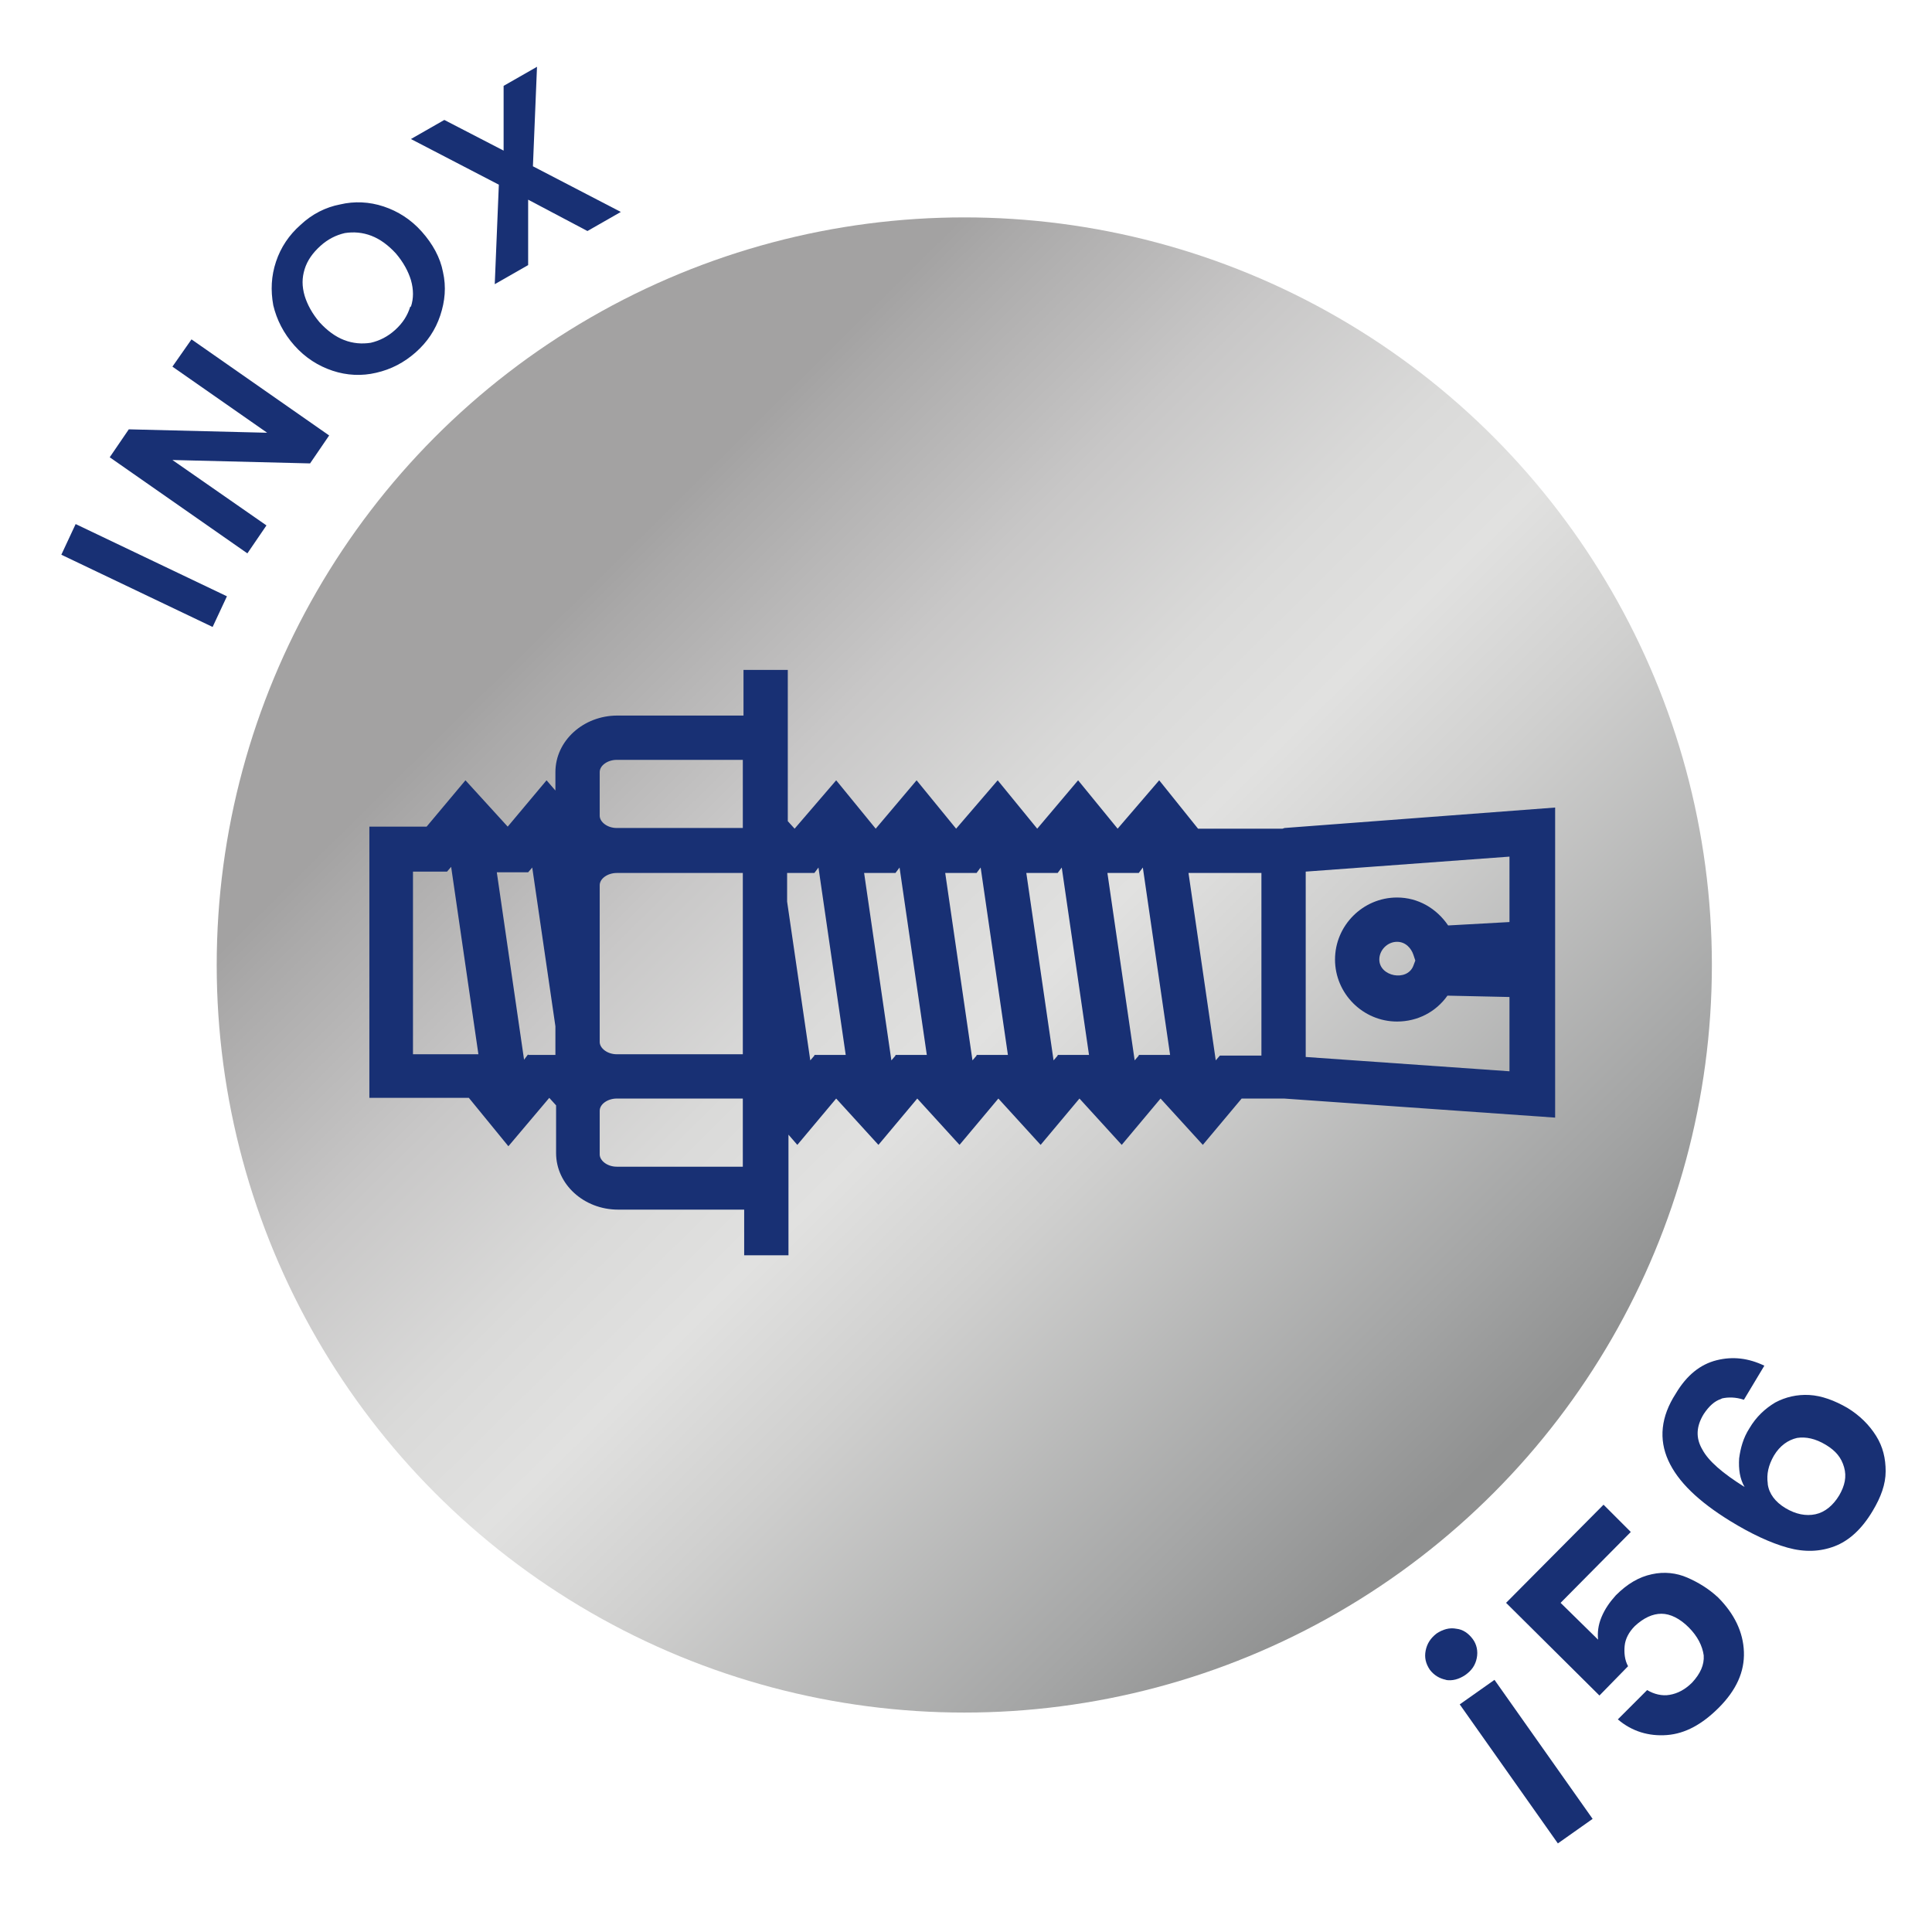 <?xml version="1.0" encoding="UTF-8"?>
<svg id="_1" data-name="1" xmlns="http://www.w3.org/2000/svg" xmlns:xlink="http://www.w3.org/1999/xlink" viewBox="0 0 28.35 28.35">
  <defs>
    <linearGradient id="Gradient_bez_nazwy_9" data-name="Gradient bez nazwy 9" x1="7.09" y1="7.03" x2="22.52" y2="22.62" gradientUnits="userSpaceOnUse">
      <stop offset=".1" stop-color="#a3a2a2"/>
      <stop offset=".13" stop-color="#aaa9a9"/>
      <stop offset=".28" stop-color="#c8c7c7"/>
      <stop offset=".41" stop-color="#dadad9"/>
      <stop offset=".5" stop-color="#e1e1e0"/>
      <stop offset=".61" stop-color="#d0d0cf"/>
      <stop offset=".84" stop-color="#a4a5a5"/>
      <stop offset=".94" stop-color="#8f9090"/>
    </linearGradient>
  </defs>
  <circle cx="14.15" cy="14.16" r="10.97" fill="url(#Gradient_bez_nazwy_9)"/>
  <path d="M21.22,24.65c-.1-.02-.18-.07-.24-.15-.06-.09-.08-.18-.06-.28,.02-.1,.07-.18,.16-.25,.09-.06,.19-.09,.29-.07,.1,.01,.18,.07,.24,.15s.08,.18,.06,.28c-.02,.1-.07,.18-.17,.25-.09,.06-.19,.09-.29,.07Zm.71,0l1.44,2.04-.51,.36-1.44-2.04,.51-.36Z" fill="#183074"/>
  <path d="M23.93,22.48l-1.03,1.04,.55,.54c-.01-.1,0-.21,.05-.33,.05-.12,.12-.22,.21-.32,.17-.17,.34-.27,.53-.31,.18-.04,.36-.02,.52,.05,.16,.07,.31,.16,.45,.29,.24,.24,.37,.51,.38,.8s-.11,.56-.37,.82c-.24,.24-.49,.38-.76,.4-.26,.02-.51-.05-.72-.23l.43-.43c.1,.06,.22,.09,.33,.07,.12-.02,.23-.08,.33-.18,.12-.13,.18-.26,.17-.4-.02-.14-.09-.28-.22-.41-.13-.13-.27-.2-.4-.2-.13,0-.26,.06-.39,.18-.09,.09-.14,.19-.15,.29-.01,.1,0,.21,.05,.3l-.42,.43-1.37-1.36,1.43-1.44,.39,.39Z" fill="#183074"/>
  <path d="M25.25,20.53c-.09,.03-.17,.1-.25,.22-.11,.18-.12,.35-.02,.52,.09,.17,.3,.35,.62,.55-.07-.12-.09-.26-.08-.42,.02-.15,.06-.3,.15-.44,.1-.17,.23-.29,.38-.38,.15-.08,.32-.12,.5-.11s.37,.08,.56,.19c.18,.11,.32,.25,.42,.41,.1,.16,.14,.33,.14,.52,0,.19-.07,.38-.19,.58-.16,.27-.35,.44-.56,.52-.21,.08-.44,.09-.69,.02-.25-.07-.53-.2-.84-.39-.47-.29-.77-.58-.91-.89-.14-.31-.11-.64,.11-.98,.16-.27,.36-.43,.6-.49s.47-.03,.7,.08l-.3,.5c-.12-.04-.23-.04-.32-.02Zm.69,1.25c.02,.14,.11,.26,.26,.35,.15,.09,.3,.12,.44,.09,.14-.03,.26-.13,.35-.28,.08-.14,.11-.27,.07-.41s-.12-.24-.27-.33c-.15-.09-.29-.12-.42-.1-.13,.03-.25,.11-.34,.26-.08,.14-.11,.27-.09,.41Z" fill="#183074"/>
  <path d="M18.82,12.16h-1.24l-.57-.71-.61,.71-.58-.71-.6,.71-.58-.71-.61,.71-.58-.71-.6,.71-.58-.71-.61,.71-.1-.11v-2.22h-.65v.67h-1.85c-.5,0-.91,.37-.91,.83v.27l-.13-.15-.57,.68-.62-.68-.57,.68h-.84v3.98h1.46l.58,.71,.6-.71,.1,.11v.7c0,.46,.41,.83,.91,.83h1.85v.67h.65v-1.77l.13,.15,.57-.68,.62,.68,.57-.68,.62,.68,.57-.68,.62,.68,.57-.68,.62,.68,.57-.68,.62,.68,.57-.68h.62l3.98,.28v-4.55l-3.97,.3Zm-10.02,3.12v-2.29c0-.1,.12-.18,.25-.18h1.85v2.66h-1.85c-.14,0-.25-.09-.25-.18Zm.25-4.13h1.85v1h-1.85c-.14,0-.25-.09-.25-.18v-.64c0-.1,.12-.18,.25-.18Zm-2.99,4.32v-2.68h.5l.06-.07,.4,2.75h-.95Zm1.69,0l-.06,.08-.4-2.75h.46l.06-.07,.34,2.33v.42h-.4Zm1.3,1.65c-.14,0-.25-.09-.25-.18v-.64c0-.1,.12-.18,.25-.18h1.85v1h-1.85Zm2.9-1.63l-.06,.07-.34-2.33v-.42h.4l.06-.08,.4,2.75h-.46Zm1.19,0l-.06,.07-.4-2.75h.46l.06-.08,.4,2.75h-.46Zm1.19,0l-.06,.07-.4-2.75h.46l.06-.08,.4,2.75h-.46Zm1.19,0l-.06,.07-.4-2.75h.46l.06-.08,.4,2.75h-.46Zm1.19,0l-.06,.07-.4-2.75h.46l.06-.08,.4,2.75h-.46Zm1.19,0l-.06,.07-.4-2.75h1.07v2.68h-.61Zm2.6-2.32c-.5,0-.91,.41-.91,.91s.41,.91,.91,.91c.3,0,.57-.14,.74-.38l.91,.02v1.09l-2.99-.21v-2.72l2.99-.22v.96l-.9,.05c-.17-.25-.44-.41-.75-.41Zm.27,.92l-.03,.08c-.09,.24-.5,.16-.5-.09,0-.14,.12-.26,.26-.26,.13,0,.21,.1,.24,.19l.03,.09Z" fill="#183074"/>
  <path d="M1.11,7.69l2.22,1.06-.21,.45-2.22-1.06,.21-.45Z" fill="#183074"/>
  <path d="M4.83,6.39l-.28,.41-2.02-.05,1.38,.96-.28,.41-2.02-1.41,.28-.41,2.03,.05-1.39-.97,.28-.4,2.02,1.41Z" fill="#183074"/>
  <path d="M5.52,5.47c-.21,.05-.43,.04-.64-.03s-.4-.19-.56-.37c-.16-.18-.26-.38-.31-.59-.04-.22-.03-.43,.04-.64,.07-.21,.19-.39,.36-.54,.17-.16,.37-.26,.58-.3,.21-.05,.43-.04,.64,.03,.21,.07,.4,.19,.56,.37,.16,.18,.27,.38,.31,.59,.05,.22,.03,.43-.04,.64-.07,.21-.19,.39-.36,.54-.17,.15-.36,.25-.58,.3Zm.51-.97c.04-.12,.04-.25,0-.39-.04-.13-.11-.26-.22-.39-.11-.12-.23-.21-.36-.26s-.26-.06-.39-.04c-.13,.03-.25,.09-.36,.19-.11,.1-.19,.21-.23,.34s-.04,.25,0,.39c.04,.13,.11,.26,.22,.39,.11,.12,.23,.21,.36,.26,.13,.05,.26,.06,.39,.04,.13-.03,.25-.09,.36-.19,.11-.1,.18-.21,.22-.34Z" fill="#183074"/>
  <path d="M8.62,3.39l-.87-.46v.96s-.49,.28-.49,.28l.06-1.46-1.29-.67,.49-.28,.87,.45v-.95s.49-.28,.49-.28l-.06,1.46,1.29,.67-.49,.28Z" fill="#183074"/>
</svg>